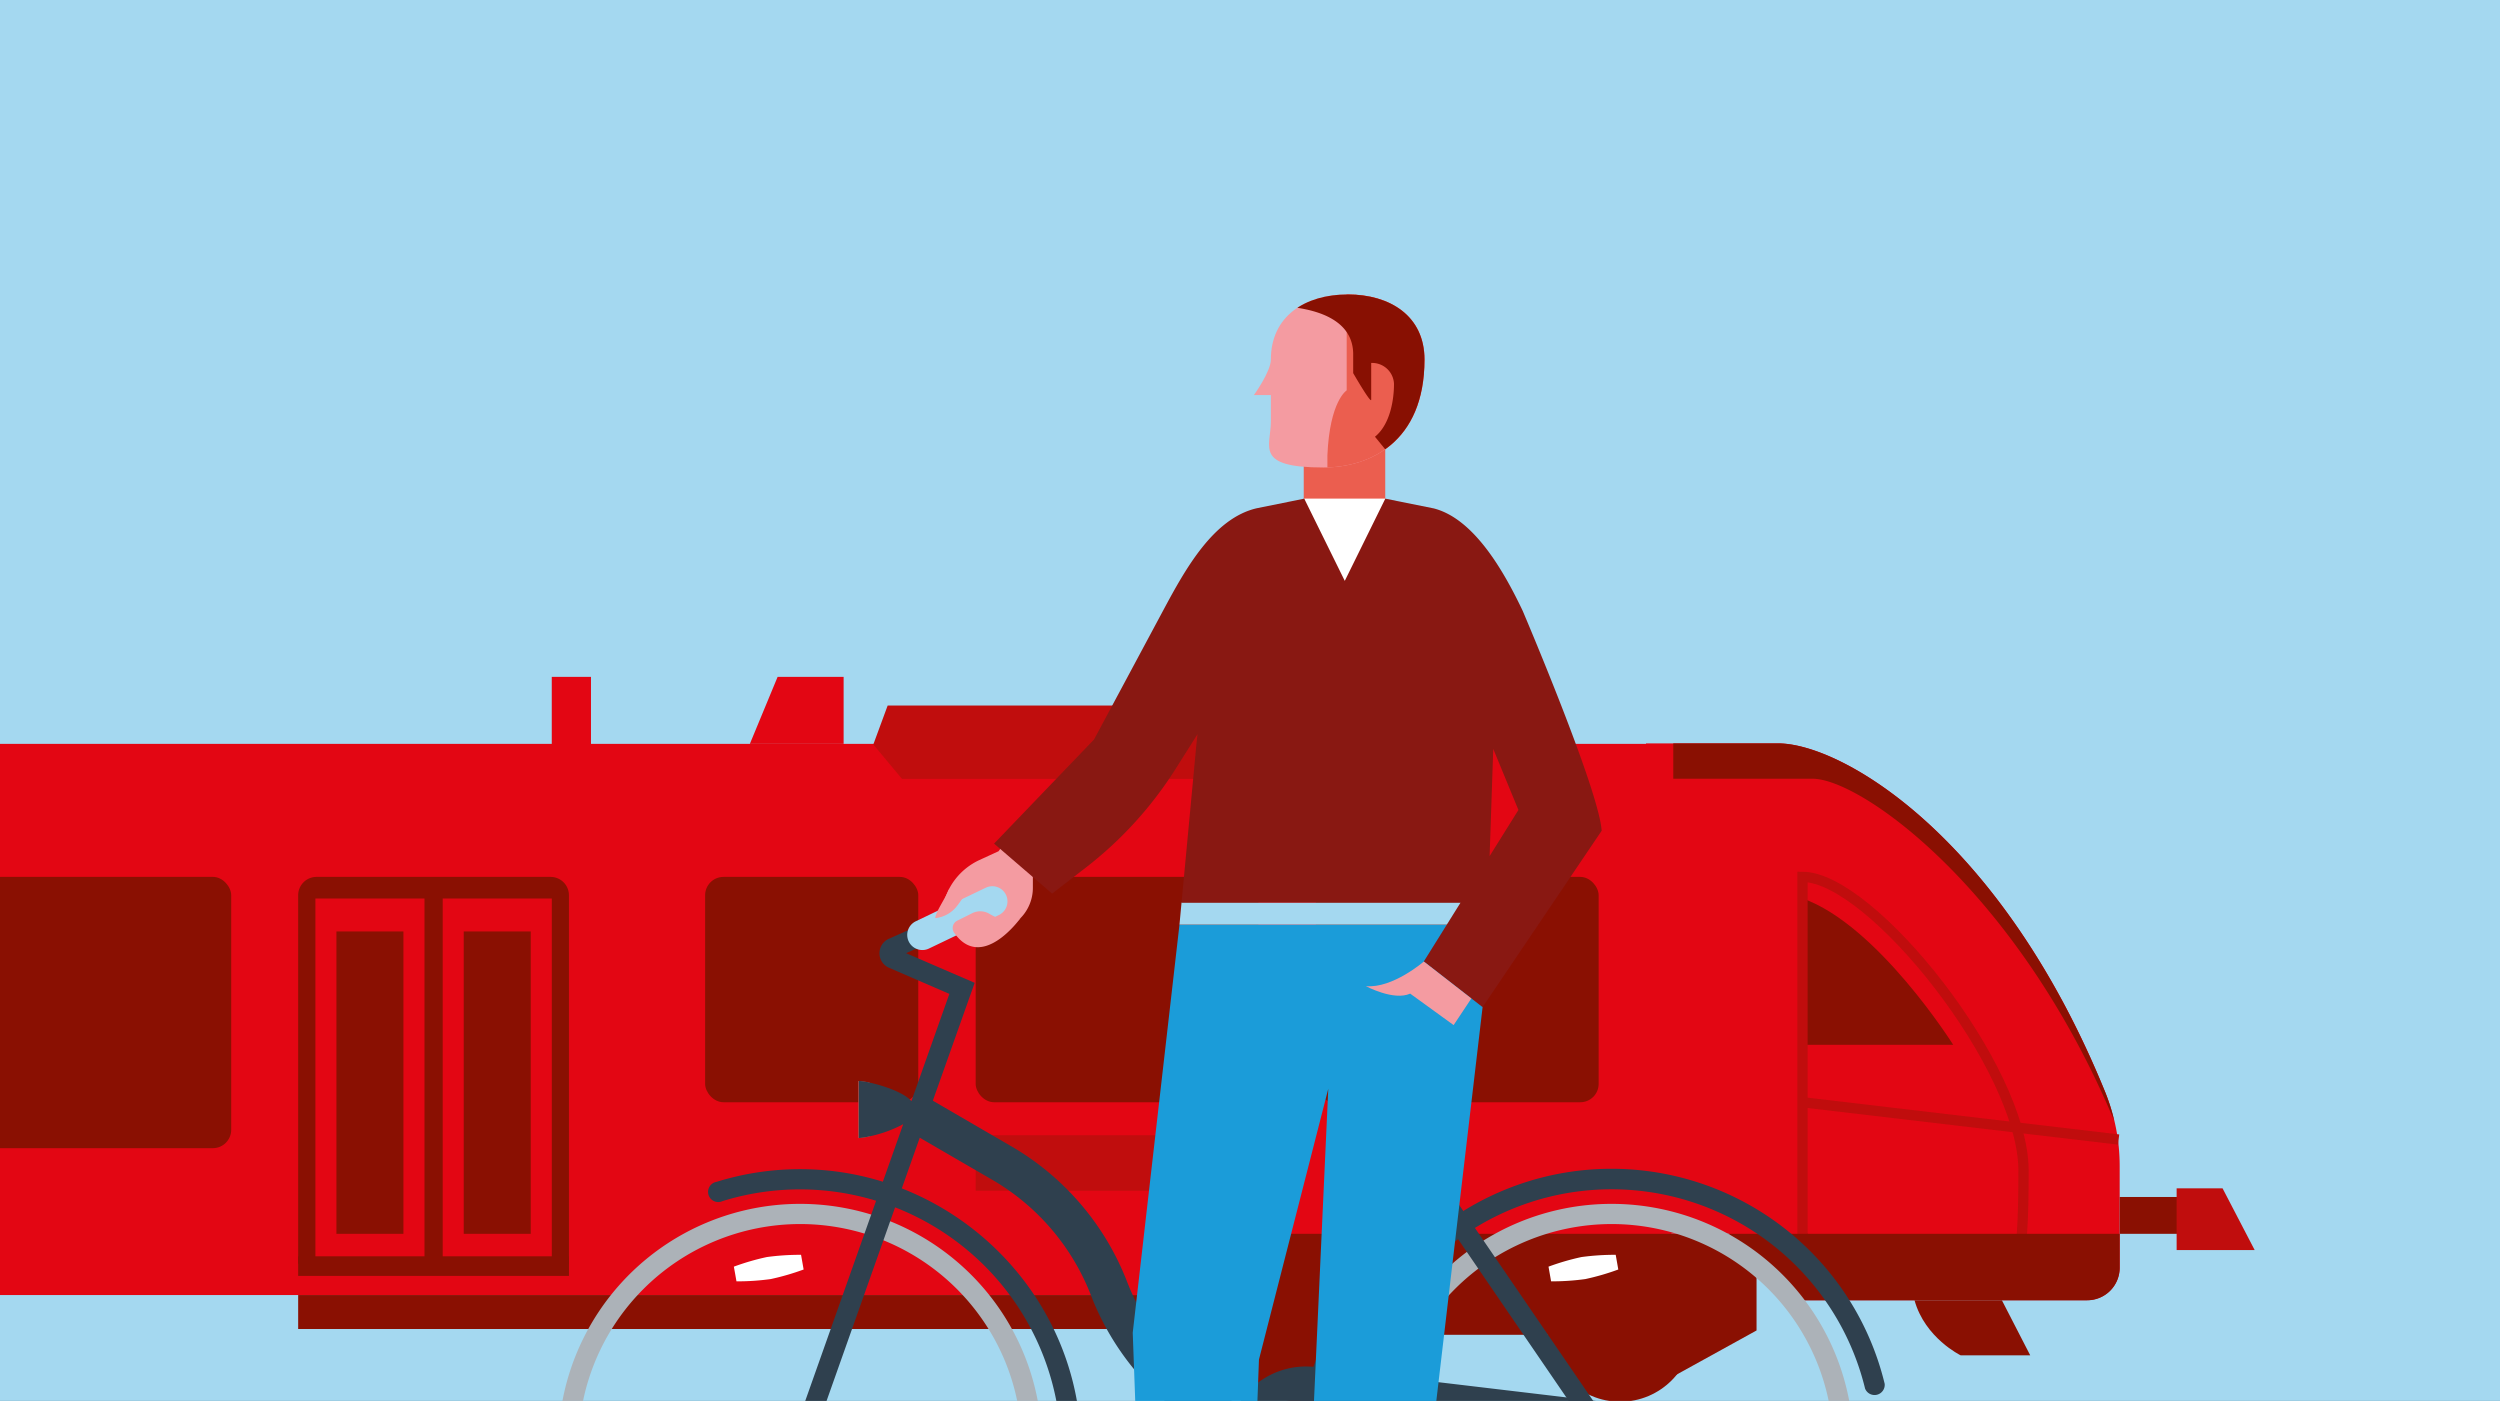 <svg id="Ebene_1" data-name="Ebene 1" xmlns="http://www.w3.org/2000/svg" xmlns:xlink="http://www.w3.org/1999/xlink" viewBox="0 0 737 413"><rect x="0" y="0" width="737" height="413" fill="#333333" stroke="none"/><defs><style>.cls-1,.cls-7{fill:none;}.cls-2{fill:#f49ba1;}.cls-3{fill:#a4d8f0;}.cls-4{clip-path:url(#clip-path);}.cls-5{fill:#e30613;}.cls-6{fill:#8a1002;}.cls-7{stroke:#c00d0d;stroke-miterlimit:10;stroke-width:3.03px;}.cls-8{fill:#c00d0d;}.cls-9{fill:#eb5e4f;}.cls-10{clip-path:url(#clip-path-2);}.cls-11{clip-path:url(#clip-path-3);}.cls-12{fill:#881002;}.cls-13{fill:#fff;}.cls-14{fill:#2f404e;}.cls-15{fill:#acb2b8;}.cls-16{fill:#1b9cd9;}.cls-17{fill:#891812;}</style><clipPath id="clip-path"><rect class="cls-1" x="-1" y="-0.17" width="739" height="413.62"/></clipPath><clipPath id="clip-path-2"><polygon class="cls-1" points="737.67 -1.17 -1.33 -0.17 -1.33 414.45 737.67 413.45 737.67 -1.17"/></clipPath><clipPath id="clip-path-3"><path class="cls-2" d="M397.3,86.8c-12.51,0-22.65,6.36-22.65,19.19,0,3.58-5,10.47-5,10.47h5v7.78c0,7.43-5,13.58,15.5,13.58,13.45,0,29.79-7.3,29.79-31.83C419.94,93.16,409.8,86.8,397.3,86.8Z"/></clipPath></defs><polygon class="cls-3" points="738 -1.17 -1 -0.17 -1 414.45 738 413.45 738 -1.17"/><g class="cls-4"><rect class="cls-5" x="420.5" y="199.54" width="11.56" height="30.07"/><path class="cls-5" d="M485.24,219.29v-.14h38.93c18.61,0,65.65,27.07,96.52,103a57.56,57.56,0,0,1,4.19,21.61v29.93a9.59,9.59,0,0,1-9.59,9.6h-83.5l-22.15-19.61H492.72v18.06H-263.93V219.29Z"/><path class="cls-6" d="M531.37,264.85V308H575.8S553.58,272.68,531.37,264.85Z"/><rect class="cls-5" x="-263.93" y="363.72" width="773.58" height="18.05" transform="translate(245.71 745.5) rotate(180)"/><polygon class="cls-6" points="509.64 363.72 374.8 363.72 357.31 381.78 364.73 381.78 401.04 393.49 463.24 393.49 489.47 407.87 517.83 392.22 517.83 370.97 509.64 363.72"/><rect class="cls-5" x="-263.93" y="219.48" width="757.21" height="10.14" transform="translate(229.35 449.09) rotate(180)"/><rect class="cls-6" x="-15.2" y="258.5" width="83.36" height="79.98" rx="5.41" transform="translate(52.96 596.98) rotate(180)"/><rect class="cls-6" x="287.63" y="258.5" width="83.36" height="66.43" rx="5.41" transform="translate(658.62 583.44) rotate(180)"/><rect class="cls-6" x="387.92" y="258.5" width="83.36" height="66.43" rx="5.41" transform="translate(859.2 583.44) rotate(180)"/><rect class="cls-6" x="207.86" y="258.5" width="62.84" height="66.43" rx="5.41" transform="translate(478.57 583.44) rotate(180)"/><path class="cls-6" d="M87.91,258.5h79.83a0,0,0,0,1,0,0V367.15a5.41,5.41,0,0,1-5.41,5.41h-69a5.41,5.41,0,0,1-5.41-5.41V258.5A0,0,0,0,1,87.91,258.5Z" transform="translate(255.64 631.07) rotate(180)"/><rect class="cls-5" x="130.5" y="264.87" width="32.16" height="107.69" transform="translate(293.17 637.44) rotate(180)"/><rect class="cls-6" x="136.71" y="274.58" width="19.75" height="89.14" transform="translate(293.17 638.31) rotate(180)"/><rect class="cls-5" x="92.98" y="264.87" width="32.16" height="107.69" transform="translate(218.12 637.44) rotate(180)"/><rect class="cls-6" x="99.19" y="274.58" width="19.75" height="89.14" transform="translate(218.12 638.31) rotate(180)"/><path class="cls-7" d="M531.37,258.5V363.72l6.77,15.62h45.7c11,0,12.69-4,12.69-34.3S551.68,258.5,531.37,258.5Z"/><rect class="cls-6" x="87.91" y="370.35" width="79.83" height="5.78" transform="translate(255.64 746.49) rotate(180)"/><path class="cls-6" d="M493.28,219.15h30.89c18.61,0,65.65,27.07,96.52,103a56,56,0,0,1,2.55,8.2c-28.58-68-74.55-100.78-88.91-100.78H493.28Z"/><line class="cls-7" x1="531.37" y1="324.94" x2="624.57" y2="335.94"/><path class="cls-6" d="M590.16,383.33l8.35,16.22H578s-10.5-5.08-13.6-16.22Z"/><rect class="cls-6" x="624.88" y="352.86" width="17.91" height="10.86" transform="translate(1267.68 716.59) rotate(180)"/><polygon class="cls-8" points="641.67 350.32 641.67 368.52 664.68 368.52 655.21 350.32 641.67 350.32"/><polygon class="cls-5" points="248.7 219.29 248.7 199.54 229.24 199.54 221.06 219.29 248.7 219.29"/><rect class="cls-5" x="162.66" y="199.54" width="11.56" height="30.07"/><rect class="cls-8" x="287.63" y="334.67" width="83.36" height="16.36"/><circle class="cls-6" cx="383.69" cy="391.79" r="21.44"/><circle class="cls-6" cx="477.63" cy="391.79" r="21.44"/><polygon class="cls-8" points="261.68 208 300.18 208 348.56 208 387.07 208 391.3 219.48 382.84 229.61 348.56 229.61 300.18 229.61 265.91 229.61 257.45 219.48 261.68 208"/><rect class="cls-6" x="87.91" y="381.78" width="282.14" height="10.01" transform="translate(457.95 773.57) rotate(180)"/><path class="cls-6" d="M624.88,373.73a9.59,9.59,0,0,1-9.59,9.6h-83.5l-22.15-19.61H624.88Z"/></g><path class="cls-9" d="M256.36,335a19,19,0,0,1-3.34.51V318.67a19,19,0,0,1,3.34.51Z"/><g class="cls-10"><path class="cls-2" d="M329.05,223s-10.54-4.88-34.67,27.94l-5.61,2.58a19.15,19.15,0,0,0-10.85,14l-1.08,5.92,7.05-6.44,5.58,8.36,5.92-1.4a12.77,12.77,0,0,0,9.1-12.23v-4s19.69-13.87,24.56-20.43Z"/><rect class="cls-9" x="384.34" y="118.89" width="24.03" height="54.6" transform="translate(792.71 292.37) rotate(180)"/><path class="cls-2" d="M397.3,86.8c-12.51,0-22.65,6.36-22.65,19.19,0,3.58-5,10.47-5,10.47h5v7.78c0,7.43-5,13.58,15.5,13.58,13.45,0,29.79-7.3,29.79-31.83C419.94,93.16,409.8,86.8,397.3,86.8Z"/><g class="cls-11"><path class="cls-9" d="M397,77.2v37.88s-5,3.11-5.68,19.11v8.17h38.38V82.06Z"/><path class="cls-12" d="M366.84,90.43s31.73-3.63,32.08,13.75V110s5.31,9.22,5.31,7.82V107h0a6.44,6.44,0,0,1,6.72,6.14h0c0,4.76-1.15,12-5.61,15.61l3,3.68,14.64-.58-2.57-45-47.17-5.48Z"/></g><rect class="cls-13" x="384.49" y="146.99" width="23.88" height="27.57"/><path class="cls-14" d="M396.57,415.86a3,3,0,0,0,2.91-2.44,76.91,76.91,0,0,1,150.34-4.08,3,3,0,0,0,5.78-1.4,82.85,82.85,0,0,0-162,4.4A3,3,0,0,0,396,415.8,2.57,2.57,0,0,0,396.57,415.86Z"/><path class="cls-14" d="M314.89,419a3,3,0,0,0,3-3.4c-5.83-40.43-41.07-70.93-82-70.93a82.71,82.71,0,0,0-24.65,3.74,3,3,0,1,0,1.76,5.68,77,77,0,0,1,99,62.36A3,3,0,0,0,314.89,419Z"/><path class="cls-15" d="M475.09,497.5a71.3,71.3,0,1,0-71.3-71.3A71.38,71.38,0,0,0,475.09,497.5Zm0-136.65a65.35,65.35,0,1,1-65.35,65.35A65.42,65.42,0,0,1,475.09,360.85Z"/><path class="cls-15" d="M235.86,497.5a71.3,71.3,0,1,0-71.29-71.3A71.38,71.38,0,0,0,235.86,497.5Zm0-136.65a65.35,65.35,0,1,1-65.34,65.35A65.42,65.42,0,0,1,235.86,360.85Z"/><path class="cls-14" d="M385,449.56a23.62,23.62,0,0,0,5.14-.6l85.14-10.11h0a12.66,12.66,0,0,0-.18-25.31L390,403.42a22.18,22.18,0,0,0-5-.58,23.36,23.36,0,1,0,0,46.72Z"/><path class="cls-14" d="M233.06,425.2l33.21-93.79a37.38,37.38,0,0,1-9.8,3.56,18.15,18.15,0,0,1-3.34.52V318.65a18.15,18.15,0,0,1,3.34.52c4.07.91,10.15,2.95,12.2,5.46L279.87,293l-17.8-7.71a4.66,4.66,0,0,1-.05-8.53l23.42-10.45a3,3,0,0,1,2.43,5.43L267.12,281l20.21,8.74L275,324.48l24.08,14a79.32,79.32,0,0,1,33.18,39.36A67.47,67.47,0,0,0,379.7,419.2l1.23.29,33.48-88.6,1.27.48,10.83-29.9,5.58,2-10.65,29.41,2.16,5.94-1.66,4.38,55.61,81.29-4.92,3.36L419.38,350l-31.33,82.89-11-2.6a78.9,78.9,0,0,1-55.42-48.39,67.76,67.76,0,0,0-28.33-33.64l-22.16-12.86-32.49,91.77a3,3,0,0,1-2.81,2,2.87,2.87,0,0,1-1-.17A3,3,0,0,1,233.06,425.2Z"/><path class="cls-3" d="M271.93,280.07a4.38,4.38,0,0,0,1.92-.44l20.62-9.88a4.46,4.46,0,0,0-3.86-8.05L270,271.58a4.46,4.46,0,0,0,1.93,8.49Z"/><path class="cls-13" d="M226.06,370.58a72.16,72.16,0,0,1,10.09-.66l.38,2.16.38,2.17a71.42,71.42,0,0,1-9.71,2.82,71.17,71.17,0,0,1-10.09.67l-.38-2.17-.39-2.16A71.18,71.18,0,0,1,226.06,370.58Z"/><path class="cls-13" d="M466.21,370.58a72.34,72.34,0,0,1,10.1-.66l.38,2.16.38,2.17a71.91,71.91,0,0,1-9.71,2.82,71.35,71.35,0,0,1-10.1.67l-.38-2.17-.38-2.16A71.34,71.34,0,0,1,466.21,370.58Z"/><polygon class="cls-16" points="347.71 272.58 333.93 392.89 337.13 480.23 368.19 480.23 371.14 400.8 391.58 320.95 384.18 482.49 415.26 482.49 438.75 282.59 439.28 272.58 430.07 272.58 347.71 272.58"/><path class="cls-2" d="M282.2,271.41l4.43-2.21a5.29,5.29,0,0,1,5.06.2c2.39,1.4,6.17,3,9.14,1.27,0,0-11.4,16-19.57,4.27A2.43,2.43,0,0,1,282.2,271.41Z"/><path class="cls-2" d="M279.78,262.16c-1.25,2.93-3.84,6.49-4.08,8.51a9.35,9.35,0,0,0,6.53-3.72c4.41-5.69,2-5.69,2-5.69Z"/><polygon class="cls-3" points="396.44 272.58 439.28 272.58 438.67 266.06 348.32 266.06 347.71 272.58 396.44 272.58"/><path class="cls-17" d="M422.47,149.84,408.39,147l-11.95,24.24L384.49,147l-14.08,2.85h0c-12.66,3-20.86,17.73-27.33,29.79L322.52,218,293.05,248.7l17.11,14.74,9.92-7.66a113.14,113.14,0,0,0,26.64-29.35l6.31-10q-.21,1.81-.39,3.63l-4.32,46h90.35l1.54-45.28,7.42,18-27.89,44.66,17.32,13.46,35.11-52c-.82-12.17-23.28-64.82-23.28-64.82-5.85-12.32-14.66-27.38-26.42-30.25"/><path class="cls-2" d="M419.74,283.46s-9.23,8-17.09,7.25c0,0,8.23,4.42,13.07,2.21l12.81,9.28,5.22-7.85Z"/></g></svg>
